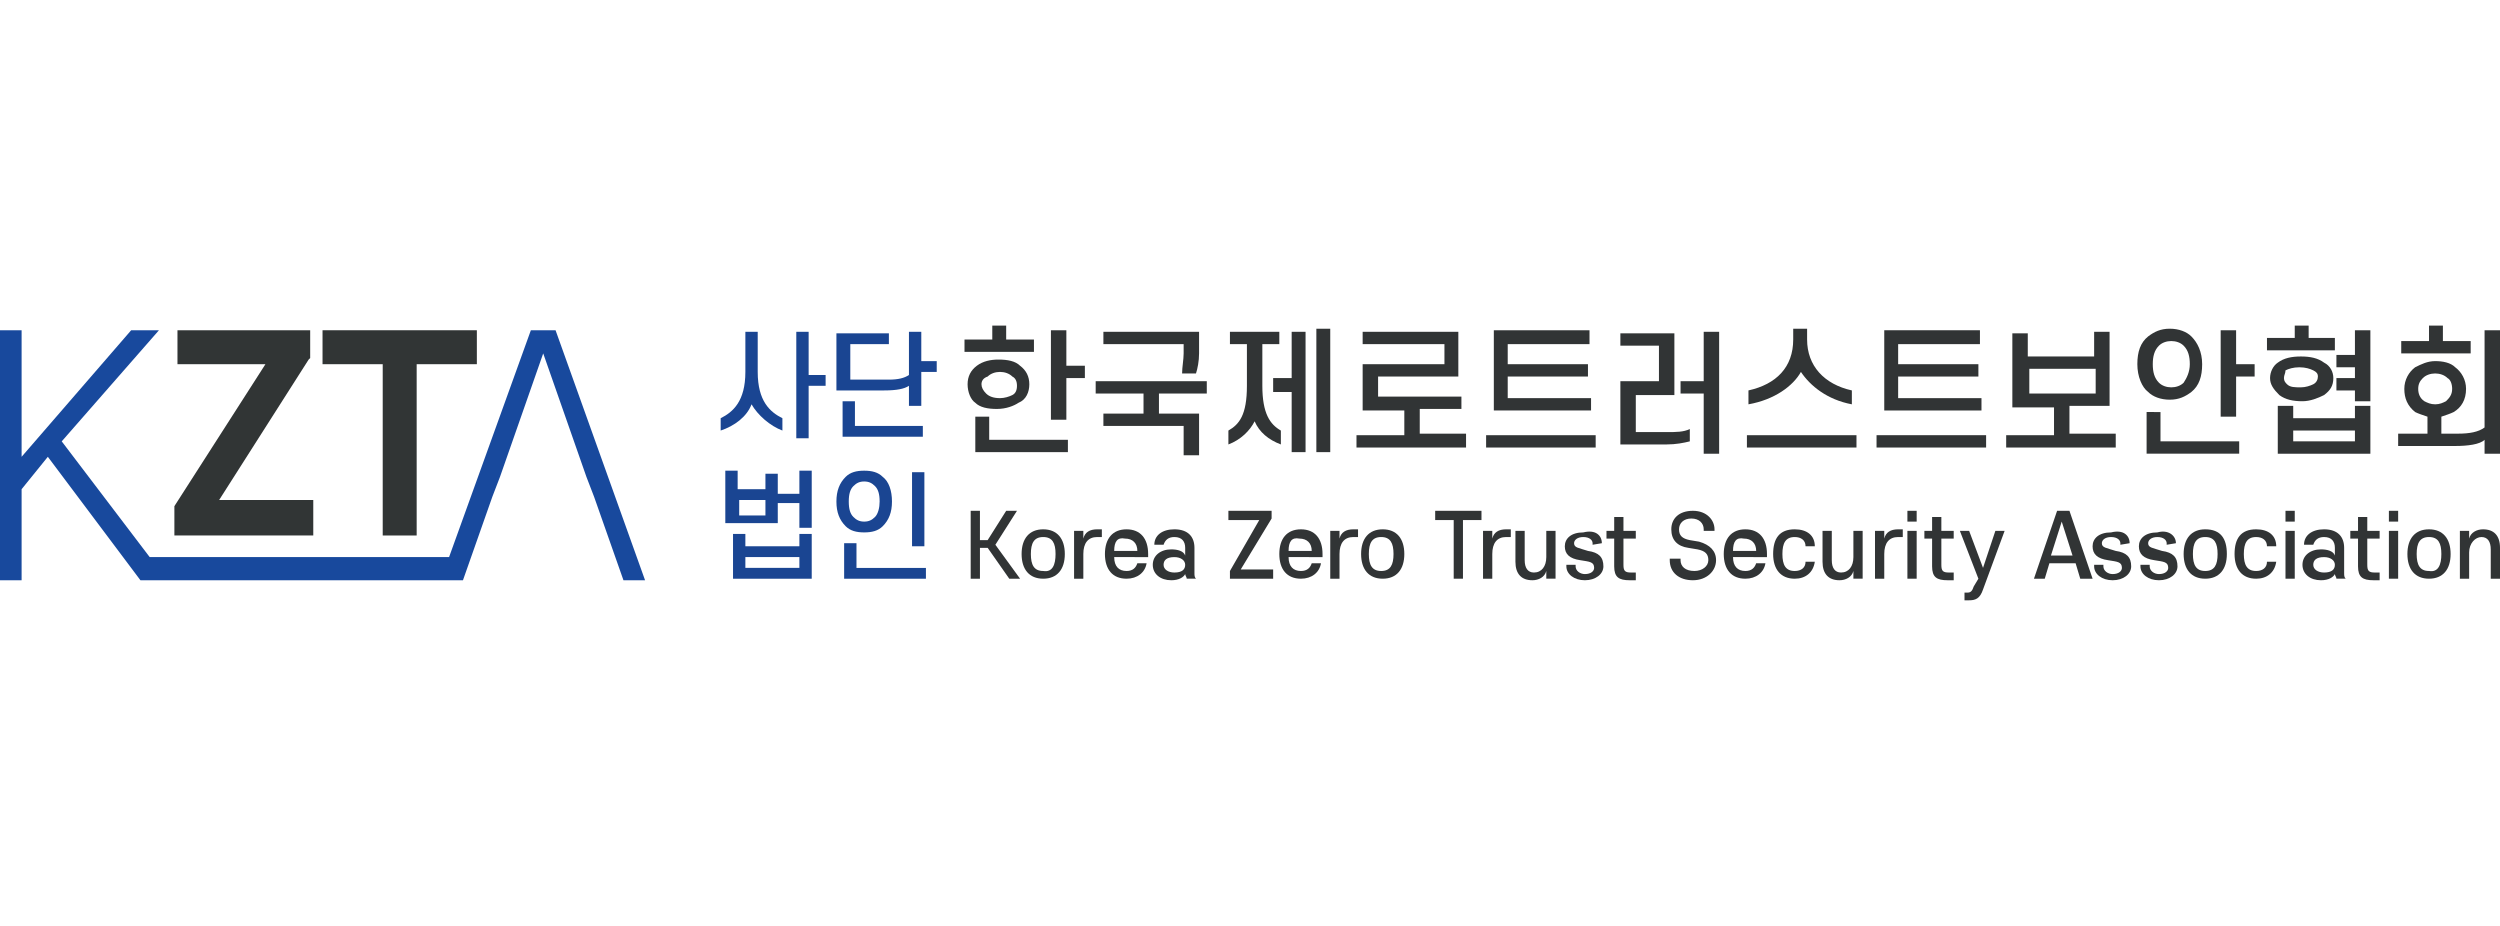 <?xml version="1.0" encoding="utf-8"?>
<!-- Generator: Adobe Illustrator 30.0.0, SVG Export Plug-In . SVG Version: 9.03 Build 0)  -->
<svg version="1.1" id="_레이어_1" xmlns="http://www.w3.org/2000/svg" xmlns:xlink="http://www.w3.org/1999/xlink" x="0px"
	 y="0px" viewBox="0 0 162 60" style="enable-background:new 0 0 162 60;" xml:space="preserve">
<style type="text/css">
	.st0{fill:#1A4592;}
	.st1{fill:#313435;}
	.st2{fill:#313535;}
	.st3{fill:#18499D;}
</style>
<g>
	<g>
		<path class="st0" d="M48.7,26.2c-0.3,0.8-1.1,1.4-2,1.7v-0.8c0.8-0.4,1.6-1.1,1.6-3v-2.6h0.8v2.6c0,1.9,0.8,2.6,1.6,3v0.8
			C49.9,27.6,49.1,26.9,48.7,26.2z M52.4,21.5v2.8h1.1V25h-1.1v3.4h-0.8v-6.9H52.4z"/>
		<path class="st0" d="M57.3,25.3h-3.1v-3.7h3.4v0.7h-2.5v2.3h2.5c0.6,0,1-0.1,1.3-0.3v-2.8h0.8v1.9h1v0.7h-1v2.2h-0.8v-1.3
			C58.6,25.2,58.1,25.3,57.3,25.3z M55.4,26v1.6h4.4v0.7h-5.2V26H55.4z"/>
		<path class="st0" d="M47.9,31.7h1.7v-1h0.8V32h1.4v-1.5h0.8v3.7h-0.8v-1.6h-1.4v1.3H47v-3.4h0.8V31.7z M51.8,35.4v-0.8h0.8v2.9
			h-5.1v-2.9h0.8v0.8H51.8z M49.6,33.4v-1h-1.7v1H49.6z M51.8,36.1h-3.5v0.7h3.5V36.1z"/>
		<path class="st0" d="M54.2,32.5c0-0.7,0.2-1.2,0.6-1.6c0.3-0.3,0.7-0.4,1.2-0.4c0.5,0,0.9,0.1,1.2,0.4c0.4,0.3,0.6,0.9,0.6,1.6
			c0,0.7-0.2,1.2-0.6,1.6c-0.3,0.3-0.7,0.4-1.2,0.4c-0.5,0-0.9-0.1-1.2-0.4C54.4,33.7,54.2,33.2,54.2,32.5z M60,37.5h-5.3v-2.3h0.8
			v1.6H60V37.5z M55,32.5c0,0.5,0.1,0.8,0.3,1c0.2,0.2,0.4,0.3,0.7,0.3c0.3,0,0.5-0.1,0.7-0.3c0.2-0.2,0.3-0.6,0.3-1
			c0-0.5-0.1-0.8-0.3-1c-0.2-0.2-0.4-0.3-0.7-0.3c-0.3,0-0.5,0.1-0.7,0.3C55.1,31.7,55,32,55,32.5z M59.9,35.4h-0.8v-4.8h0.8V35.4z"
			/>
	</g>
	<g>
		<g>
			<path class="st1" d="M67,22.8h-4.5V22h1.8v-0.9h0.9V22H67V22.8z M62.7,24.9c0-0.5,0.2-0.9,0.6-1.2c0.4-0.3,0.9-0.4,1.4-0.4
				c0.6,0,1.1,0.1,1.4,0.4c0.4,0.3,0.6,0.7,0.6,1.2c0,0.5-0.2,1-0.7,1.2c-0.3,0.2-0.8,0.4-1.4,0.4c-0.6,0-1.1-0.1-1.4-0.4
				C62.9,25.9,62.7,25.4,62.7,24.9z M64.1,27v1.5h5.1v0.8h-6V27H64.1z M63.6,24.9c0,0.2,0.1,0.4,0.3,0.6c0.2,0.2,0.5,0.3,0.9,0.3
				c0.3,0,0.6-0.1,0.8-0.2c0.2-0.1,0.3-0.3,0.3-0.6c0-0.3-0.1-0.5-0.3-0.6c-0.2-0.2-0.5-0.3-0.8-0.3c-0.3,0-0.6,0.1-0.8,0.3
				C63.7,24.5,63.6,24.7,63.6,24.9z M69.1,21.4v2.3h1.2v0.8h-1.2v2.7h-1v-5.8H69.1z"/>
			<path class="st1" d="M71,25.5v-0.8h7.2v0.8h-3.1v1.3h2.6v2.7h-1v-1.9h-5.2v-0.8h2.6v-1.3H71z M76.7,22.9v-0.6h-5.2v-0.8h6.2v1.4
				c0,0.5-0.1,1-0.2,1.3h-0.9C76.6,23.8,76.7,23.3,76.7,22.9z"/>
			<path class="st1" d="M79.7,22.3v-0.8h3.2v0.8h-1.1v2.7c0,1.8,0.5,2.5,1.2,2.9v0.9c-0.8-0.3-1.4-0.8-1.7-1.5
				c-0.3,0.6-0.9,1.2-1.7,1.5v-0.9c0.7-0.4,1.2-1,1.2-2.9v-2.7H79.7z M82.5,25.3v-0.8h1.2v-3h0.9v7.8h-0.9v-3.9H82.5z M86.2,29.3
				h-0.9v-8h0.9V29.3z"/>
			<path class="st1" d="M89.3,24.4v1.3h5.4v0.8h-2.7v1.6h3V29h-7.1v-0.8H91v-1.6h-2.7v-3h5.3v-1.3h-5.3v-0.8h6.2v2.9H89.3z"/>
			<path class="st1" d="M96.3,29v-0.8h7.1V29H96.3z M103,22.3h-5.3v1.3h5.2v0.8h-5.2v1.4h5.4v0.8h-6.3v-5.2h6.2V22.3z"/>
			<path class="st1" d="M108,28.8H105v-4.1h2.5v-2.3H105v-0.8h3.5v4H106V28h2c0.6,0,1.1,0,1.5-0.2v0.8
				C109.1,28.7,108.6,28.8,108,28.8z M111.4,21.4v8h-1v-3.9h-1.5v-0.8h1.5v-3.2H111.4z"/>
			<path class="st1" d="M113.2,29v-0.8h7.1V29H113.2z M116.7,24.1c-0.5,0.9-1.7,1.8-3.4,2.1v-0.9c1.8-0.4,2.9-1.5,2.9-3.3v-0.7h0.9
				v0.7c0,1.7,1.1,2.9,2.9,3.3v0.9C118.4,25.9,117.3,25,116.7,24.1z"/>
			<path class="st1" d="M121.6,29v-0.8h7.1V29H121.6z M128.3,22.3H123v1.3h5.2v0.8H123v1.4h5.4v0.8h-6.3v-5.2h6.2V22.3z"/>
			<path class="st1" d="M131.4,23.1h4.3v-1.6h1v4.8h-2.6v1.8h3V29h-7.1v-0.8h3.1v-1.8h-2.7v-4.8h1V23.1z M135.8,25.5v-1.6h-4.3v1.6
				H135.8z"/>
			<path class="st1" d="M138.5,23.6c0-0.8,0.2-1.4,0.7-1.8c0.4-0.3,0.8-0.5,1.4-0.5c0.6,0,1.1,0.2,1.4,0.5c0.4,0.4,0.7,1,0.7,1.8
				c0,0.8-0.2,1.4-0.7,1.8c-0.4,0.3-0.8,0.5-1.4,0.5c-0.6,0-1.1-0.2-1.4-0.5C138.8,25.1,138.5,24.4,138.5,23.6z M140,26.7v1.9h5.1
				v0.8h-6v-2.7H140z M139.5,23.6c0,0.5,0.1,0.9,0.4,1.2c0.2,0.2,0.5,0.3,0.8,0.3c0.3,0,0.6-0.1,0.8-0.3c0.2-0.3,0.4-0.7,0.4-1.2
				c0-0.5-0.1-0.9-0.4-1.2c-0.2-0.2-0.5-0.3-0.8-0.3c-0.3,0-0.6,0.1-0.8,0.3C139.6,22.7,139.5,23.1,139.5,23.6z M144.9,21.4v2.2h1.2
				v0.8h-1.2v2.6h-1v-5.6H144.9z"/>
			<path class="st1" d="M151.4,22.7h-4.5v-0.8h1.8v-0.8h0.9v0.8h1.7V22.7z M147.1,24.5c0-0.4,0.2-0.8,0.5-1c0.4-0.3,0.9-0.4,1.5-0.4
				c0.6,0,1.1,0.1,1.5,0.4c0.4,0.2,0.6,0.6,0.6,1c0,0.5-0.2,0.8-0.6,1.1c-0.4,0.2-0.9,0.4-1.4,0.4c-0.6,0-1.1-0.1-1.5-0.4
				C147.3,25.2,147.1,24.9,147.1,24.5z M152.6,27.1v-0.8h1v3.1h-6v-3.1h1v0.8H152.6z M148,24.5c0,0.2,0.1,0.3,0.2,0.4
				c0.2,0.2,0.5,0.2,0.9,0.2c0.3,0,0.6-0.1,0.8-0.2c0.2-0.1,0.3-0.3,0.3-0.5c0-0.2-0.1-0.3-0.3-0.4c-0.2-0.1-0.5-0.2-0.9-0.2
				c-0.4,0-0.7,0.1-0.9,0.2C148.1,24.2,148,24.3,148,24.5z M152.6,27.9h-4v0.7h4V27.9z M151.4,23.8V23h1.2v-1.6h1v4.6h-1v-0.7h-1.2
				v-0.8h1.2v-0.7H151.4z"/>
			<path class="st1" d="M155.8,25.2c0-0.6,0.3-1.1,0.7-1.4c0.4-0.2,0.8-0.4,1.3-0.4c0.5,0,1,0.1,1.3,0.4c0.4,0.3,0.7,0.8,0.7,1.4
				c0,0.7-0.3,1.2-0.8,1.5c-0.2,0.1-0.5,0.2-0.8,0.3v1.1h1.1c0.7,0,1.3-0.1,1.7-0.4v-6.3h1v8h-1v-0.9c-0.3,0.3-1.1,0.4-1.9,0.4h-3.7
				v-0.8h1.9V27c-0.3-0.1-0.6-0.2-0.8-0.3C156,26.3,155.8,25.8,155.8,25.2z M157.3,21.1h1v1h1.8v0.8h-4.5v-0.8h1.8V21.1z
				 M156.7,25.2c0,0.3,0.1,0.6,0.4,0.8c0.2,0.1,0.4,0.2,0.7,0.2c0.3,0,0.5-0.1,0.7-0.2c0.2-0.2,0.4-0.4,0.4-0.8
				c0-0.3-0.1-0.6-0.3-0.7c-0.2-0.2-0.5-0.3-0.8-0.3c-0.3,0-0.6,0.1-0.8,0.3C156.8,24.7,156.7,24.9,156.7,25.2z"/>
		</g>
		<g>
			<path class="st1" d="M64.5,35.3l1.6,2.2h-0.7l-1.4-2h-0.5v2h-0.6v-4.4h0.6V35H64l1.2-1.9h0.7L64.5,35.3z"/>
			<path class="st1" d="M69,35.9c0,1-0.5,1.6-1.4,1.6c-0.9,0-1.4-0.6-1.4-1.6c0-1,0.5-1.6,1.4-1.6C68.5,34.3,69,34.9,69,35.9z
				 M68.4,35.9c0-0.7-0.2-1.1-0.8-1.1c-0.6,0-0.8,0.4-0.8,1.1c0,0.7,0.2,1.1,0.8,1.1C68.2,37.1,68.4,36.6,68.4,35.9z"/>
			<path class="st1" d="M70.2,35.9v1.6h-0.6v-3.1h0.6v0.5c0.1-0.4,0.4-0.6,0.9-0.6c0.1,0,0.2,0,0.3,0l0,0.5c-0.1,0-0.2,0-0.3,0
				C70.5,34.8,70.2,35.2,70.2,35.9z"/>
			<path class="st1" d="M72.2,36.1c0,0.6,0.3,0.9,0.8,0.9c0.4,0,0.6-0.2,0.7-0.5h0.6c-0.1,0.6-0.6,1-1.3,1c-0.9,0-1.4-0.6-1.4-1.6
				c0-1,0.5-1.6,1.4-1.6c0.9,0,1.4,0.6,1.4,1.6c0,0.1,0,0.1,0,0.2H72.2z M72.2,35.7h1.5c0-0.5-0.3-0.8-0.8-0.8
				C72.4,34.8,72.2,35.1,72.2,35.7z"/>
			<path class="st1" d="M75.9,37.6c-0.7,0-1.2-0.4-1.2-1c0-0.6,0.5-1,1.2-1c0.4,0,0.8,0.1,0.9,0.4v-0.5c0-0.4-0.2-0.7-0.7-0.7
				c-0.4,0-0.6,0.2-0.7,0.5h-0.6c0-0.6,0.5-1,1.3-1c0.9,0,1.3,0.5,1.3,1.2v1.6c0,0.2,0,0.3,0.1,0.4h-0.6c0-0.1-0.1-0.2-0.1-0.3
				C76.7,37.4,76.4,37.6,75.9,37.6z M76.8,36.6c0-0.3-0.3-0.5-0.7-0.5c-0.5,0-0.7,0.2-0.7,0.5c0,0.3,0.3,0.5,0.7,0.5
				C76.6,37.1,76.8,36.9,76.8,36.6z"/>
			<path class="st1" d="M81.6,33.7h-2v-0.6h2.8v0.5l-2,3.3h2.1v0.6h-2.8V37L81.6,33.7z"/>
			<path class="st1" d="M83.5,36.1c0,0.6,0.3,0.9,0.8,0.9c0.4,0,0.6-0.2,0.7-0.5h0.6c-0.1,0.6-0.6,1-1.3,1c-0.9,0-1.4-0.6-1.4-1.6
				c0-1,0.5-1.6,1.4-1.6c0.9,0,1.4,0.6,1.4,1.6c0,0.1,0,0.1,0,0.2H83.5z M83.5,35.7H85c0-0.5-0.3-0.8-0.8-0.8
				C83.7,34.8,83.5,35.1,83.5,35.7z"/>
			<path class="st1" d="M86.8,35.9v1.6h-0.6v-3.1h0.6v0.5c0.1-0.4,0.4-0.6,0.9-0.6c0.1,0,0.2,0,0.3,0l0,0.5c-0.1,0-0.2,0-0.3,0
				C87.1,34.8,86.8,35.2,86.8,35.9z"/>
			<path class="st1" d="M91,35.9c0,1-0.5,1.6-1.4,1.6c-0.9,0-1.4-0.6-1.4-1.6c0-1,0.5-1.6,1.4-1.6C90.5,34.3,91,34.9,91,35.9z
				 M90.3,35.9c0-0.7-0.2-1.1-0.8-1.1s-0.8,0.4-0.8,1.1c0,0.7,0.2,1.1,0.8,1.1S90.3,36.6,90.3,35.9z"/>
			<path class="st1" d="M92.9,33.1H96v0.6h-1.2v3.8h-0.6v-3.8h-1.2V33.1z"/>
			<path class="st1" d="M96.7,35.9v1.6h-0.6v-3.1h0.6v0.5c0.1-0.4,0.4-0.6,0.9-0.6c0.1,0,0.2,0,0.3,0l0,0.5c-0.1,0-0.2,0-0.3,0
				C97,34.8,96.7,35.2,96.7,35.9z"/>
			<path class="st1" d="M98.2,34.4h0.6v1.9c0,0.5,0.2,0.8,0.6,0.8c0.5,0,0.8-0.4,0.8-1v-1.7h0.6v3.1h-0.6V37
				c-0.1,0.4-0.5,0.6-0.9,0.6c-0.7,0-1.1-0.4-1.1-1.2V34.4z"/>
			<path class="st1" d="M103.8,35.2L103.8,35.2l-0.6,0.1v-0.1c0-0.2-0.2-0.4-0.6-0.4c-0.4,0-0.6,0.2-0.6,0.4c0,0.3,0.3,0.3,0.9,0.5
				c0.7,0.1,1,0.4,1,1c0,0.5-0.5,0.9-1.2,0.9c-0.7,0-1.2-0.4-1.2-0.9v-0.1h0.6v0.1c0,0.3,0.3,0.5,0.6,0.5c0.4,0,0.6-0.2,0.6-0.4
				c0-0.4-0.3-0.4-0.9-0.5c-0.7-0.1-1-0.4-1-0.9c0-0.5,0.4-0.9,1.2-0.9C103.4,34.3,103.8,34.7,103.8,35.2z"/>
			<path class="st1" d="M105.2,36.6c0,0.4,0.1,0.5,0.5,0.5h0.3v0.5c-0.1,0-0.3,0-0.4,0c-0.7,0-1-0.2-1-0.9v-1.8h-0.5v-0.5h0.5v-0.9
				h0.6v0.9h0.8v0.5h-0.8V36.6z"/>
			<path class="st1" d="M109.7,37.6c-0.9,0-1.5-0.5-1.5-1.3v-0.1h0.7v0.1c0,0.4,0.3,0.7,0.9,0.7c0.5,0,0.9-0.3,0.9-0.7
				c0-0.4-0.2-0.6-0.7-0.7l-0.6-0.1c-0.7-0.1-1.1-0.5-1.1-1.2c0-0.7,0.5-1.2,1.4-1.2c0.9,0,1.4,0.6,1.4,1.2v0.1h-0.7v-0.1
				c0-0.4-0.3-0.7-0.8-0.7c-0.5,0-0.8,0.3-0.8,0.7c0,0.4,0.2,0.6,0.7,0.7l0.6,0.1c0.7,0.2,1.1,0.6,1.1,1.2
				C111.2,37,110.6,37.6,109.7,37.6z"/>
			<path class="st1" d="M112.3,36.1c0,0.6,0.3,0.9,0.8,0.9c0.4,0,0.6-0.2,0.7-0.5h0.6c-0.1,0.6-0.6,1-1.3,1c-0.9,0-1.4-0.6-1.4-1.6
				c0-1,0.5-1.6,1.4-1.6c0.9,0,1.4,0.6,1.4,1.6c0,0.1,0,0.1,0,0.2H112.3z M112.3,35.7h1.5c0-0.5-0.3-0.8-0.8-0.8
				C112.5,34.8,112.3,35.1,112.3,35.7z"/>
			<path class="st1" d="M116.3,34.3c0.8,0,1.3,0.4,1.3,1.1H117c0-0.4-0.3-0.6-0.7-0.6c-0.6,0-0.8,0.4-0.8,1.1c0,0.7,0.2,1.1,0.8,1.1
				c0.4,0,0.7-0.2,0.7-0.6h0.6c-0.1,0.7-0.6,1.1-1.3,1.1c-0.9,0-1.4-0.6-1.4-1.6C114.9,34.9,115.3,34.3,116.3,34.3z"/>
			<path class="st1" d="M118.1,34.4h0.6v1.9c0,0.5,0.2,0.8,0.6,0.8c0.5,0,0.8-0.4,0.8-1v-1.7h0.6v3.1h-0.6V37
				c-0.1,0.4-0.5,0.6-0.9,0.6c-0.7,0-1.1-0.4-1.1-1.2V34.4z"/>
			<path class="st1" d="M122.1,35.9v1.6h-0.6v-3.1h0.6v0.5c0.1-0.4,0.4-0.6,0.9-0.6c0.1,0,0.2,0,0.3,0l0,0.5c-0.1,0-0.2,0-0.3,0
				C122.4,34.8,122.1,35.2,122.1,35.9z"/>
			<path class="st1" d="M123.6,33.8v-0.7h0.6v0.7H123.6z M123.6,37.5v-3.1h0.6v3.1H123.6z"/>
			<path class="st1" d="M125.8,36.6c0,0.4,0.1,0.5,0.5,0.5h0.3v0.5c-0.1,0-0.3,0-0.4,0c-0.7,0-1-0.2-1-0.9v-1.8h-0.5v-0.5h0.5v-0.9
				h0.6v0.9h0.8v0.5h-0.8V36.6z"/>
			<path class="st1" d="M128.2,37.5l-1.2-3.1h0.6l0.9,2.4l0.8-2.4h0.6l-1.4,3.8c-0.2,0.6-0.5,0.7-0.9,0.7c-0.1,0-0.2,0-0.3,0v-0.5
				h0.2c0.2,0,0.3-0.1,0.4-0.4L128.2,37.5z"/>
			<path class="st1" d="M134.8,37.5l-0.3-1h-1.7l-0.3,1h-0.7l1.5-4.4h0.8l1.5,4.4H134.8z M133.6,33.8l-0.7,2.2h1.4L133.6,33.8z"/>
			<path class="st1" d="M138,35.2L138,35.2l-0.6,0.1v-0.1c0-0.2-0.2-0.4-0.6-0.4c-0.4,0-0.6,0.2-0.6,0.4c0,0.3,0.3,0.3,0.9,0.5
				c0.7,0.1,1,0.4,1,1c0,0.5-0.5,0.9-1.2,0.9c-0.7,0-1.2-0.4-1.2-0.9v-0.1h0.6v0.1c0,0.3,0.3,0.5,0.6,0.5c0.4,0,0.6-0.2,0.6-0.4
				c0-0.4-0.3-0.4-0.9-0.5c-0.7-0.1-1-0.4-1-0.9c0-0.5,0.4-0.9,1.2-0.9C137.6,34.3,138,34.7,138,35.2z"/>
			<path class="st1" d="M141,35.2L141,35.2l-0.6,0.1v-0.1c0-0.2-0.2-0.4-0.6-0.4c-0.4,0-0.6,0.2-0.6,0.4c0,0.3,0.3,0.3,0.9,0.5
				c0.7,0.1,1,0.4,1,1c0,0.5-0.5,0.9-1.2,0.9c-0.7,0-1.2-0.4-1.2-0.9v-0.1h0.6v0.1c0,0.3,0.3,0.5,0.6,0.5c0.4,0,0.6-0.2,0.6-0.4
				c0-0.4-0.3-0.4-0.9-0.5c-0.7-0.1-1-0.4-1-0.9c0-0.5,0.4-0.9,1.2-0.9C140.5,34.3,141,34.7,141,35.2z"/>
			<path class="st1" d="M144.3,35.9c0,1-0.5,1.6-1.4,1.6c-0.9,0-1.4-0.6-1.4-1.6c0-1,0.5-1.6,1.4-1.6
				C143.9,34.3,144.3,34.9,144.3,35.9z M143.7,35.9c0-0.7-0.2-1.1-0.8-1.1s-0.8,0.4-0.8,1.1c0,0.7,0.2,1.1,0.8,1.1
				S143.7,36.6,143.7,35.9z"/>
			<path class="st1" d="M146.2,34.3c0.8,0,1.3,0.4,1.3,1.1h-0.6c0-0.4-0.3-0.6-0.7-0.6c-0.6,0-0.8,0.4-0.8,1.1
				c0,0.7,0.2,1.1,0.8,1.1c0.4,0,0.7-0.2,0.7-0.6h0.6c-0.1,0.7-0.6,1.1-1.3,1.1c-0.9,0-1.4-0.6-1.4-1.6
				C144.8,34.9,145.2,34.3,146.2,34.3z"/>
			<path class="st1" d="M148.1,33.8v-0.7h0.6v0.7H148.1z M148.1,37.5v-3.1h0.6v3.1H148.1z"/>
			<path class="st1" d="M150.4,37.6c-0.7,0-1.2-0.4-1.2-1c0-0.6,0.5-1,1.2-1c0.4,0,0.8,0.1,0.9,0.4v-0.5c0-0.4-0.2-0.7-0.7-0.7
				c-0.4,0-0.6,0.2-0.7,0.5h-0.6c0-0.6,0.5-1,1.3-1c0.9,0,1.3,0.5,1.3,1.2v1.6c0,0.2,0,0.3,0.1,0.4h-0.6c0-0.1-0.1-0.2-0.1-0.3
				C151.2,37.4,150.9,37.6,150.4,37.6z M151.3,36.6c0-0.3-0.3-0.5-0.7-0.5c-0.5,0-0.7,0.2-0.7,0.5c0,0.3,0.3,0.5,0.7,0.5
				C151.1,37.1,151.3,36.9,151.3,36.6z"/>
			<path class="st1" d="M153.4,36.6c0,0.4,0.1,0.5,0.5,0.5h0.3v0.5c-0.1,0-0.3,0-0.4,0c-0.7,0-1-0.2-1-0.9v-1.8h-0.5v-0.5h0.5v-0.9
				h0.6v0.9h0.8v0.5h-0.8V36.6z"/>
			<path class="st1" d="M154.8,33.8v-0.7h0.6v0.7H154.8z M154.8,37.5v-3.1h0.6v3.1H154.8z"/>
			<path class="st1" d="M158.8,35.9c0,1-0.5,1.6-1.4,1.6c-0.9,0-1.4-0.6-1.4-1.6c0-1,0.5-1.6,1.4-1.6
				C158.3,34.3,158.8,34.9,158.8,35.9z M158.2,35.9c0-0.7-0.2-1.1-0.8-1.1c-0.6,0-0.8,0.4-0.8,1.1c0,0.7,0.2,1.1,0.8,1.1
				C158,37.1,158.2,36.6,158.2,35.9z"/>
			<path class="st1" d="M162,37.5h-0.6v-1.9c0-0.5-0.2-0.8-0.6-0.8c-0.4,0-0.8,0.4-0.8,1v1.7h-0.6v-3.1h0.6v0.5
				c0.1-0.4,0.5-0.6,0.9-0.6c0.7,0,1.1,0.4,1.1,1.2V37.5z"/>
		</g>
	</g>
	<g>
		<g>
			<polygon class="st2" points="14.2,32.4 20,23.3 20.1,23.2 20.1,21.4 11.5,21.4 11.5,23.6 17.2,23.6 11.3,32.8 11.3,34.7 
				20.3,34.7 20.3,32.4 			"/>
			<polygon class="st2" points="20.9,21.4 20.9,23.6 24.8,23.6 24.8,34.7 27,34.7 27,23.6 30.9,23.6 30.9,21.4 			"/>
		</g>
		<polygon class="st3" points="36,21.4 34.4,21.4 29.1,36.1 9.7,36.1 4,28.6 10.3,21.4 8.5,21.4 1.4,29.6 1.4,21.4 0,21.4 0,37.6 
			1.4,37.6 1.4,31.7 3.1,29.6 9.1,37.6 9.1,37.6 9.1,37.6 29.9,37.6 29.9,37.6 30,37.6 31.9,32.2 32.4,30.9 32.4,30.9 35.2,22.9 
			38,30.9 38,30.9 38.5,32.2 40.4,37.6 41.8,37.6 		"/>
	</g>
</g>
</svg>
